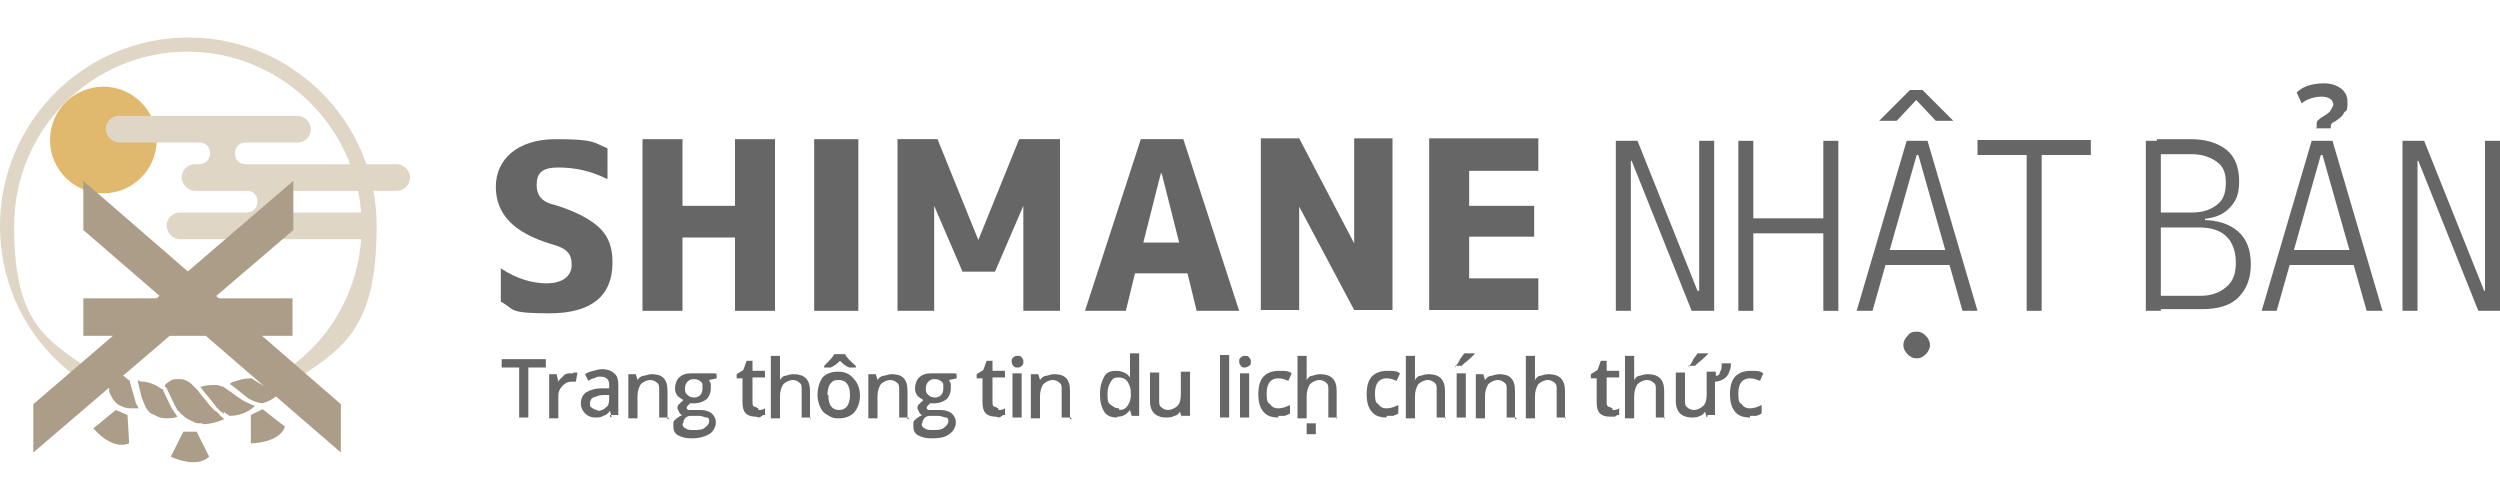 <?xml version="1.0" encoding="UTF-8"?>
<svg id="Logo_outline" xmlns="http://www.w3.org/2000/svg" version="1.1" xmlns:xlink="http://www.w3.org/1999/xlink" viewBox="0 0 300 60">
  <!-- Generator: Adobe Illustrator 29.3.1, SVG Export Plug-In . SVG Version: 2.1.0 Build 151)  -->
  <defs>
    <style>
      .st0 {
        fill: #ab9d87;
      }

      .st1 {
        fill: #666;
      }

      .st2 {
        fill: #e0b96f;
      }

      .st3 {
        fill: #e0d6c6;
      }
    </style>
  </defs>
  <g>
    <path class="st1" d="M63.4,50.1h-1.1v-6h-2.1v-1h5.3v1h-2.1v6h0Z"/>
    <path class="st1" d="M68.8,44.7h.5l-.2,1.1h-.5c-.5,0-.8.2-1.1.5-.3.3-.5.7-.5,1.1v2.8h-1.1v-5.3h.9l.2.9h0c.2-.4.5-.5.7-.8.3-.2.5-.2.9-.2h.2Z"/>
    <path class="st1" d="M73.4,50.1l-.2-.8h0c-.3.4-.5.5-.8.6-.3.2-.5.2-1,.2s-.9-.2-1.2-.5c-.3-.3-.5-.7-.5-1.2s.2-1,.6-1.3c.5-.3,1.1-.5,1.9-.5h.9v-.3c0-.4,0-.5-.2-.8-.2-.2-.5-.3-.8-.3s-.5,0-.8.2c-.3,0-.5.2-.7.3l-.4-.8c.3-.2.6-.3,1-.4s.7-.2,1-.2c.7,0,1.2.2,1.5.5.4.3.5.8.5,1.4v3.6h-1v.2h0ZM71.7,49.3c.5,0,.8-.2,1-.4.3-.2.4-.5.4-1v-.5h-.7c-.5,0-.9.2-1.2.3s-.4.5-.4.7,0,.5.2.5c.2.2.5.3.7.3Z"/>
    <path class="st1" d="M80.2,50.1h-1.1v-3.3c0-.5,0-.7-.3-.9-.2-.2-.5-.3-.8-.3s-.8.2-1.1.5c-.2.3-.4.8-.4,1.4v2.7h-1.1v-5.3h.9l.2.7h0c.2-.3.5-.5.7-.5s.6-.2,1-.2c1.3,0,1.9.6,1.9,2v3.4h.2Z"/>
    <path class="st1" d="M86,44.8v.6l-.9.2c0,.2.2.3.2.5s0,.4,0,.5c0,.5-.2,1-.5,1.3-.4.3-.9.5-1.5.5s-.4,0-.5,0c-.2.2-.4.4-.4.5s0,.2.2.3h1.5c.5,0,1.1.2,1.3.4.3.3.5.6.5,1.1s-.3,1.1-.8,1.4-1.2.5-2.1.5-1.3-.2-1.7-.4c-.4-.3-.5-.6-.5-1.1s0-.6.3-.8c.2-.2.5-.4.8-.5-.2,0-.3-.2-.4-.3,0-.2-.2-.3-.2-.5,0-.2,0-.4.2-.5.2-.2.3-.3.5-.5-.3-.2-.5-.3-.7-.5-.2-.3-.3-.5-.3-.9s.2-1.1.5-1.3c.4-.4.9-.5,1.5-.5h2.9v.2ZM81.9,50.9c0,.2.2.5.4.5.2.2.5.2.9.2.6,0,1.1,0,1.4-.3.3-.2.5-.5.5-.7s0-.5-.3-.5-.5-.2-.9-.2h-.8c-.4,0-.5,0-.8.2-.2.2-.3.4-.3.6ZM82.2,46.6c0,.4,0,.5.3.8.2.2.5.3.8.3.6,0,1-.4,1-1.1s0-.6-.2-.8c-.2-.2-.5-.3-.8-.3s-.5,0-.8.3c-.2.2-.3.5-.3.8Z"/>
    <path class="st1" d="M91,49.2c.3,0,.5,0,.8-.2v.8c-.2,0-.3,0-.5.2s-.5,0-.6,0c-1.1,0-1.6-.5-1.6-1.7v-2.9h-.7v-.5l.8-.5.4-1.1h.7v1.2h1.5v.8h-1.5v2.9c0,.3,0,.5.2.6.2,0,.4.2.5.2h0Z"/>
    <path class="st1" d="M97.3,50.1h-1.1v-3.3c0-.5,0-.7-.3-.9-.2-.2-.5-.3-.8-.3s-.8.2-1.1.5c-.2.3-.4.8-.4,1.4v2.7h-1.1v-7.5h1.1v2.9h0c.2-.3.4-.5.6-.5s.5-.2,1-.2c1.3,0,2,.6,2,2v3.4h0Z"/>
    <path class="st1" d="M103.2,47.4c0,.8-.2,1.5-.7,2.1-.5.5-1.1.7-1.9.7s-.9-.2-1.3-.4-.7-.5-.9-1-.3-.9-.3-1.4c0-.8.2-1.5.6-2.1.5-.5,1.1-.7,1.9-.7s1.4.3,1.8.8c.5.5.8,1.2.8,2.1h0ZM101.9,44.1c-.5-.2-.8-.5-1.1-.8-.4.4-.7.6-1.1.8h-.8v-.2c.6-.6,1.1-1.1,1.2-1.4h1.3c.2.4.6.8,1.3,1.4v.2h-.8ZM99.4,47.4c0,1.3.5,1.8,1.3,1.8s1.3-.6,1.3-1.8-.5-1.8-1.3-1.8-.8.2-1.1.5c-.2.3-.3.8-.3,1.3h0Z"/>
    <path class="st1" d="M109,50.1h-1.1v-3.3c0-.5,0-.7-.3-.9-.2-.2-.5-.3-.8-.3s-.8.2-1.1.5c-.2.3-.4.8-.4,1.4v2.7h-1.1v-5.3h.9l.2.7h0c.2-.3.5-.5.7-.5s.6-.2,1-.2c1.3,0,1.9.6,1.9,2v3.4h.2Z"/>
    <path class="st1" d="M114.8,44.8v.6l-.9.2c0,.2.2.3.2.5v.5c0,.5-.2,1-.5,1.3-.4.3-.9.5-1.5.5s-.4,0-.5,0c-.2.2-.4.4-.4.5s0,.2.2.3h1.5c.5,0,1.1.2,1.3.4.3.3.5.6.5,1.1s-.3,1.1-.8,1.4c-.5.4-1.2.5-2.1.5s-1.3-.2-1.7-.4c-.4-.3-.5-.6-.5-1.1s0-.6.3-.8c.2-.2.5-.4.8-.5-.2,0-.3-.2-.4-.3,0-.2-.2-.3-.2-.5,0-.2,0-.4.2-.5.2-.2.3-.3.5-.5-.3-.2-.5-.3-.7-.5-.2-.3-.3-.5-.3-.9s.2-1.1.5-1.3c.4-.4.9-.5,1.5-.5h2.9v.2ZM110.6,50.9c0,.2.2.5.4.5.2.2.5.2.9.2.6,0,1.1,0,1.4-.3.3-.2.5-.5.5-.7s0-.5-.3-.5-.5-.2-.9-.2h-.8c-.4,0-.5,0-.8.2-.2.2-.3.4-.3.6h0ZM111.1,46.6c0,.4,0,.5.3.8.2.2.5.3.8.3.6,0,1-.4,1-1.1s0-.6-.2-.8c-.2-.2-.5-.3-.8-.3s-.5,0-.8.3c-.2.2-.3.5-.3.8Z"/>
    <path class="st1" d="M119.8,49.2c.3,0,.5,0,.8-.2v.8c-.2,0-.3,0-.5.2s-.5,0-.6,0c-1.1,0-1.6-.5-1.6-1.7v-2.9h-.7v-.5l.8-.5.4-1.1h.7v1.2h1.5v.8h-1.5v2.9c0,.3,0,.5.2.6.2,0,.4.2.5.2h0Z"/>
    <path class="st1" d="M121.4,43.4c0-.2,0-.4.2-.5.2-.2.3-.2.5-.2s.4,0,.5.2c.2.2.2.3.2.5s0,.4-.2.5c-.2.2-.3.2-.5.2s-.4,0-.5-.2c0,0-.2-.2-.2-.5ZM122.6,50.1h-1.1v-5.3h1.1v5.3Z"/>
    <path class="st1" d="M128.5,50.1h-1.1v-3.3c0-.5,0-.7-.3-.9-.2-.2-.5-.3-.8-.3s-.8.2-1.1.5c-.2.3-.4.8-.4,1.4v2.7h-1.1v-5.3h.9l.2.7h0c.2-.3.5-.5.7-.5s.6-.2,1-.2c1.3,0,1.9.6,1.9,2v3.4h.2Z"/>
    <path class="st1" d="M134,50.1c-.6,0-1.2-.2-1.5-.7s-.5-1.1-.5-2.1.2-1.5.5-2.1.9-.7,1.5-.7,1.3.3,1.6.8h0v-2.9h1.1v7.5h-.9l-.2-.7h0c-.4.5-.8.8-1.5.8h0ZM134.3,49.2c.5,0,.8-.2,1-.5.2-.3.4-.7.4-1.3v-.2c0-.7-.2-1.1-.4-1.4s-.5-.5-1.1-.5-.7.2-.9.5-.4.8-.4,1.4,0,1.1.3,1.3c.4.3.6.5,1.1.5v.2Z"/>
    <path class="st1" d="M141.8,50.1l-.2-.7h0c-.2.3-.4.5-.7.5-.3.2-.6.2-1,.2-.6,0-1.1-.2-1.4-.5s-.5-.8-.5-1.4v-3.5h1.1v3.3c0,.5,0,.7.3.9.2.2.5.3.8.3s.8-.2,1.1-.5.4-.8.4-1.4v-2.7h1.1v5.3h-1.1Z"/>
    <path class="st1" d="M147.5,50.1h-1.1v-7.5h1.1v7.5Z"/>
    <path class="st1" d="M148.7,43.4c0-.2,0-.4.2-.5.2-.2.3-.2.5-.2s.4,0,.5.2c.2.2.2.3.2.5s0,.4-.2.5-.3.2-.5.2-.4,0-.5-.2-.2-.2-.2-.5ZM149.9,50.1h-1.1v-5.3h1.1v5.3ZM156.8,52.1v-1.3h1.1v1.3h-1.1Z"/>
    <path class="st1" d="M153.4,50.1c-.8,0-1.4-.2-1.8-.7s-.6-1.1-.6-2.1.2-1.6.6-2.1c.5-.5,1.1-.7,1.9-.7s1.1,0,1.5.3l-.4.9c-.5-.2-.8-.3-1.2-.3-.9,0-1.4.6-1.4,1.8s.2,1.1.4,1.3c.2.3.5.5,1,.5s1-.2,1.4-.4v1c-.2.2-.5.2-.6.3h-.8Z"/>
    <path class="st1" d="M160.5,50.1h-1.1v-3.3c0-.5,0-.7-.3-.9-.2-.2-.5-.3-.8-.3s-.8.2-1.1.5c-.2.3-.4.8-.4,1.4v2.7h-1.1v-7.5h1.1v2.9h0c.2-.3.4-.5.6-.5s.5-.2,1-.2c1.3,0,2,.6,2,2v3.4h0Z"/>
    <path class="st1" d="M166.4,50.1c-.8,0-1.4-.2-1.8-.7s-.6-1.1-.6-2.1.2-1.6.6-2.1c.5-.5,1.1-.7,1.9-.7s1.1,0,1.5.3l-.4.9c-.5-.2-.8-.3-1.2-.3-.9,0-1.4.6-1.4,1.8s.2,1.1.4,1.3c.2.3.5.5,1,.5s1-.2,1.4-.4v1c-.2.2-.5.2-.6.3h-.8Z"/>
    <path class="st1" d="M173.5,50.1h-1.1v-3.3c0-.5,0-.7-.3-.9-.2-.2-.5-.3-.8-.3s-.8.2-1.1.5c-.2.3-.4.8-.4,1.4v2.7h-1.1v-7.5h1.1v2.9h0c.2-.3.4-.5.6-.5s.5-.2,1-.2c1.3,0,2,.6,2,2v3.4h0Z"/>
    <path class="st1" d="M174.7,44.1v-.2c.2-.2.4-.5.5-.8.2-.3.4-.5.5-.7h1.3c-.2.3-.5.5-.8.8-.4.3-.6.5-.8.7h-.8,0ZM175.9,50.1h-1.1v-5.3h1.1v5.3Z"/>
    <path class="st1" d="M181.9,50.1h-1.1v-3.3c0-.5,0-.7-.3-.9-.2-.2-.5-.3-.8-.3s-.8.2-1.1.5c-.2.3-.4.8-.4,1.4v2.7h-1.1v-5.3h.9l.2.7h0c.2-.3.5-.5.7-.5s.6-.2,1-.2c1.3,0,1.9.6,1.9,2v3.4h.2Z"/>
    <path class="st1" d="M187.9,50.1h-1.1v-3.3c0-.5,0-.7-.3-.9-.2-.2-.5-.3-.8-.3s-.8.2-1.1.5c-.2.3-.4.8-.4,1.4v2.7h-1.1v-7.5h1.1v2.9h0c.2-.3.4-.5.6-.5s.5-.2,1-.2c1.3,0,2,.6,2,2v3.4h0Z"/>
    <path class="st1" d="M193.5,49.2c.3,0,.5,0,.8-.2v.8c-.2,0-.3,0-.5.2h-.6c-1.1,0-1.6-.5-1.6-1.7v-2.9h-.7v-.5l.8-.5.4-1.1h.7v1.2h1.5v.8h-1.5v2.9c0,.3,0,.5.2.6.2,0,.4.2.5.2h0Z"/>
    <path class="st1" d="M199.8,50.1h-1.1v-3.3c0-.5,0-.7-.3-.9-.2-.2-.5-.3-.8-.3s-.8.2-1.1.5c-.2.3-.4.8-.4,1.4v2.7h-1.1v-7.5h1.1v2.9h0c.2-.3.4-.5.6-.5s.5-.2,1-.2c1.3,0,2,.6,2,2v3.4h0Z"/>
    <path class="st1" d="M204.8,50.1l-.2-.7h0c-.2.3-.4.5-.6.5-.3.2-.6.2-1,.2-.6,0-1.1-.2-1.4-.5s-.5-.8-.5-1.4v-3.5h1.1v3.3c0,.5,0,.7.3.9.2.2.5.3.8.3s.8-.2,1.1-.5.4-.8.4-1.4v-2.7h1.1v.5c.3,0,.5-.2.5-.5.2-.2.2-.5.2-1h1.1v.2c0,.5-.2.8-.3,1.1-.2.3-.4.5-.6.6s-.5.3-1,.3v4h-.9v.2h-.2ZM202.7,44.1v-.2c.2-.2.4-.5.5-.8.2-.3.4-.5.5-.7h1.3c-.2.3-.5.5-.8.8-.4.3-.6.5-.8.7h-.8,0Z"/>
    <path class="st1" d="M210,50.1c-.8,0-1.4-.2-1.8-.7s-.6-1.1-.6-2.1.2-1.6.6-2.1c.5-.5,1.1-.7,1.9-.7s1.1,0,1.5.3l-.4.9c-.5-.2-.8-.3-1.2-.3-.9,0-1.4.6-1.4,1.8s.2,1.1.4,1.3c.2.3.5.5,1,.5s1-.2,1.4-.4v1c-.2.2-.5.2-.6.3h-.8Z"/>
  </g>
  <g>
    <path class="st3" d="M34.6,46.2l-.9-1.4c6.1-3.8,9.7-10.5,9.7-17.7,0-11.4-9.4-20.9-20.9-20.9S1.7,15.6,1.7,27.1s3.6,13.6,9.5,17.5l-.9,1.4C3.8,41.8,0,34.8,0,27.1,0,14.7,10.1,4.5,22.6,4.5s22.6,10.1,22.6,22.6-4,14.8-10.6,19h0Z"/>
    <circle class="st2" cx="12.4" cy="16.8" r="6.4"/>
    <path class="st3" d="M21.6,28.7c-.8,0-1.6-.7-1.6-1.6s.7-1.6,1.6-1.6h8c.7,0,1.3-.5,1.3-1.3h0c0-.8-.5-1.3-1.3-1.3h-6.2c-.8,0-1.6-.7-1.6-1.6s.7-1.6,1.6-1.6h.5c.7,0,1.3-.5,1.3-1.3h0c0-.8-.5-1.3-1.3-1.3h-9.6c-.8,0-1.6-.7-1.6-1.6s.7-1.6,1.6-1.6h21.4c.8,0,1.6.7,1.6,1.6s-.7,1.6-1.6,1.6h-6.2c-.7,0-1.3.5-1.3,1.3h0c0,.8.5,1.3,1.3,1.3h18.1c.8,0,1.6.7,1.6,1.6s-.7,1.6-1.6,1.6h-12.4c-.7,0-1.3.5-1.3,1.3h0c0,.8.5,1.3,1.3,1.3h8.2c.8,0,1.6.7,1.6,1.6s-.7,1.6-1.6,1.6h-21.9,0Z"/>
    <g>
      <g>
        <polyline class="st0" points="40.9 54.3 10 27.6 10 21.7 40.9 48.5 40.9 54.3"/>
        <polyline class="st0" points="4 48.5 35.2 21.7 35.2 27.6 4 54.3 4 48.5"/>
        <rect class="st0" x="10" y="35.8" width="25.1" height="4.5"/>
      </g>
      <g>
        <path class="st0" d="M33.7,46.9h-.9l-.2-.2c-.2,0-.3-.2-.5-.2-1.1-.5-1.6-.9-1.9-1.1h-.2c-.7,0-1.3.2-1.9.4-.2,0-.5.2-.5.3.5.3.9.7,1.8,1.4.6.5,1.3.8,2.1.9h0c.6-.2,1.4-.5,2.1-1.3l.2-.2Z"/>
        <path class="st0" d="M26.8,49.4c.2,0,.2.2.4.3h0c.2,0,.2.2.4.2h0c.9,0,2.1-.3,3-1.2-.6-.2-1.2-.5-1.7-.8-1.1-.8-1.8-1.3-2.1-1.5-.3,0-.5-.2-.8-.2-.6,0-1.3,0-1.8.2h-.2c.2.2.3.4.4.5.3.4.8.9,1.6,2h0l.4.4s.2.2.3.2l.2.2v-.2Z"/>
        <path class="st0" d="M33.4,46c.2,0,.5.2.5.2h.2c.5,0,1-.5,1.4-1.1-.4,0-.7-.2-1.1-.2-.8-.3-1.3-.5-1.6-.5-.5,0-1.1.2-1.5.5h-.2c.4.3.8.5,1.4.9h0c.2.2.5.2.5.3h.3Z"/>
        <path class="st0" d="M16.7,49.1c-.2-.4-.4-.6-.5-1.1h0l-.6-2.1c0-.2,0-.3-.2-.3h0c-.3-.3-.5-.5-.7-.5s-.5-.2-.8-.4c-.3,0-.5-.2-.8-.3v2.6c.2.5.5,1.1,1,1.5.5.3.9.5,1.7.5h.9,0Z"/>
        <path class="st0" d="M24.4,50.9c.7,0,1.6-.2,2.5-.6l-.2-.2h0c-.2-.2-.3-.2-.4-.4l-.2-.2s-.2-.2-.3-.2l-.5-.5h0c-.9-1.1-1.4-1.7-1.6-2h0c-.2-.2-.5-.5-.8-.8h0c-.4-.3-.8-.5-1.3-.5h-.5c-.5,0-.8.3-1.1.5l-.2.2h0v.2l.2.2h0l1,2.1c.2.2.2.5.4.6h0c.2.2.3.4.5.5h0c.4.4.8.6,1.3.8h0c.3.2.5.2.8.2h.2Z"/>
        <path class="st0" d="M10.9,44.9c0,.5,0,.8.3,1.1.2.3.6.6,1.1.8v-.2h0v-1.9l.2-.6c-.2-.3-.5-.6-.7-.8,0,0-.2-.2-.2-.2l-.5,1.2h0c0,.2,0,.5-.2.6h0Z"/>
        <path class="st0" d="M18.7,49.9c.4.2.8.3,1.2.3s.9,0,1.4-.2c0,0-.2-.2-.2-.3h0c-.2-.2-.3-.5-.5-.7h0l-1-2.1v-.2h-.2c-.6-.5-1.4-.8-2.1-.9h0c-.3,0-.5,0-.8-.2h0l.5,2.1c.2.5.3.8.5,1.2h0c.3.5.6.8,1.1.9h0Z"/>
      </g>
      <path class="st0" d="M22,51.8l-1.5,3s3,1.5,4.6,0l-1.5-3h-1.6Z"/>
      <path class="st0" d="M13.9,49.2l-2.7,2.2s2.2,2.7,4.3,1.8l-.2-3.4s-1.4-.6-1.4-.6Z"/>
      <path class="st0" d="M30.1,49.8v3.4s3.4,0,4.1-2l-2.7-2.1s-1.4.7-1.4.7Z"/>
    </g>
  </g>
  <g>
    <path class="st1" d="M72.9,21.5c-2-1-3.9-1.4-5.9-1.4s-2.6.7-2.6,2.1.8,2.1,2.2,2.4c2.6.8,4.4,1.8,5.4,2.8,1.1,1.1,1.5,2.4,1.5,4.1,0,4-2.5,6.1-7.6,6.1s-4.1-.5-5.8-1.4v-4c1.8,1.2,3.7,1.8,5.5,1.8s3-.8,3-2.2-.6-2-2.4-2.5c-4.7-1.4-6.7-3.7-6.7-6.9s2.5-5.7,7.2-5.7,4.5.4,6.2,1.1v4h0v-.2Z"/>
    <path class="st1" d="M93,37.3h-4.8v-8.8h-6.3v8.8h-4.8v-20.6h4.8v8h6.3v-8h4.8v20.6Z"/>
    <path class="st1" d="M103,16.7v20.6h-5.3v-20.6h5.3Z"/>
    <path class="st1" d="M127.4,37.3h-4.6v-12.6h0l-3.4,7.9h-3.9l-3.4-7.9h0v12.6h-4.4v-20.6h4.8l4.9,12.1h0l4.9-12.1h4.9v20.6h0Z"/>
    <path class="st1" d="M136.2,32.8l-1.1,4.5h-4.9l6.7-20.6h5.1l6.7,20.6h-5.1l-1.1-4.5h-6.2,0ZM139.3,20.8h0l-2.1,8.3h4.3l-2.1-8.3Z"/>
    <path class="st1" d="M155.9,24.6v12.6h-4.6v-20.6h4.6l6.6,12.6h0v-12.6h4.6v20.6h-4.6l-6.7-12.6h0Z"/>
    <path class="st1" d="M184.6,16.7v3.8h-8.3v4.2h7.8v3.7h-7.8v5h8.3v3.8h-13.1v-20.6h13.1Z"/>
  </g>
  <g>
    <path class="st1" d="M193.9,37.3v-20.4h1.8v20.4h-1.8ZM203,37.3l-7.2-18h-1v-2.4h1.7l7.2,18h.5v2.4h-1.3,0ZM203.9,37.3v-20.4h1.8v20.4h-1.8Z"/>
    <path class="st1" d="M208.6,37.3v-20.4h1.8v20.4h-1.8ZM209.2,28v-1.8h10.9v1.8h-10.9ZM218.8,37.3v-20.4h1.8v20.4h-1.8Z"/>
    <path class="st1" d="M222.8,37.3l6-20.4h2.5l6,20.4h-1.8l-5.3-18.7h-.2l-5.3,18.7h-2,0ZM225.2,31.8v-1.8h9.7v1.8h-9.7ZM225.5,14.5l3.7-3.7h1.5l3.7,3.7h-2.1l-3.1-3.3h1.5l-3.1,3.3h-2.1ZM230,43c-.5,0-.8-.2-1.1-.5-.3-.3-.5-.7-.5-1.1s.2-.8.5-1.1c.3-.4.6-.5,1.1-.5s.8.2,1.1.5.5.7.5,1.1-.2.8-.5,1.1c-.3.3-.6.5-1.1.5Z"/>
    <path class="st1" d="M237.3,18.6v-1.8h13.6v1.8h-13.6ZM243.2,37.3v-20.4h1.8v20.4h-1.8Z"/>
    <path class="st1" d="M257.5,37.3v-20.4h1.8v20.4h-1.8ZM258.7,26.9v-.8h5.9v.8h-5.9ZM259.1,26.3v-.8h3.9c1.3,0,2.2-.3,3-.9s1.1-1.4,1.1-2.7-.4-2-1.1-2.5c-.7-.5-1.7-.9-3-.9h-3.8l-.4-1.8h4.1c1.9,0,3.3.5,4.3,1.3s1.5,2.1,1.5,3.8-.5,2.5-1.3,3.3-2.1,1.2-3.7,1.2h-4.7ZM259.1,37.3v-1.8h4.9c1.4,0,2.4-.4,3.2-1.1s1.1-1.6,1.1-2.9-.4-2.4-1.1-3.1-1.8-1.1-3.2-1.1h-4.9l-.4-.9h5.6c1.8,0,3.3.5,4.3,1.4s1.5,2.2,1.5,3.9-.5,3-1.5,4-2.5,1.4-4.4,1.4h-5.1v.2Z"/>
    <path class="st1" d="M271.4,37.3l6-20.4h2.5l6,20.4h-1.9l-5.3-18.7h-.2l-5.3,18.7h-1.9,0ZM273.7,31.8v-1.8h9.7v1.8h-9.7ZM278,15.3v-.3c0-.2,0-.5.2-.6.2-.2.5-.4.7-.5.5-.3.7-.5.8-.7s.3-.5.3-.6c0-.6-.5-1-1.4-1s-1.8.3-2.4.8l-.6-1.3c.7-.7,1.8-1.1,3.3-1.1s2.8.8,2.8,2.2-.2,1-.4,1.3c-.2.5-.7.8-1.3,1.2-.2,0-.2.2-.3.3v.4h-1.8Z"/>
    <path class="st1" d="M288.3,37.3v-20.4h1.8v20.4h-1.8ZM297.4,37.3l-7.2-18h-1v-2.4h1.7l7.2,18h.5v2.4h-1.3,0ZM298.2,37.3v-20.4h1.8v20.4h-1.8Z"/>
  </g>
</svg>